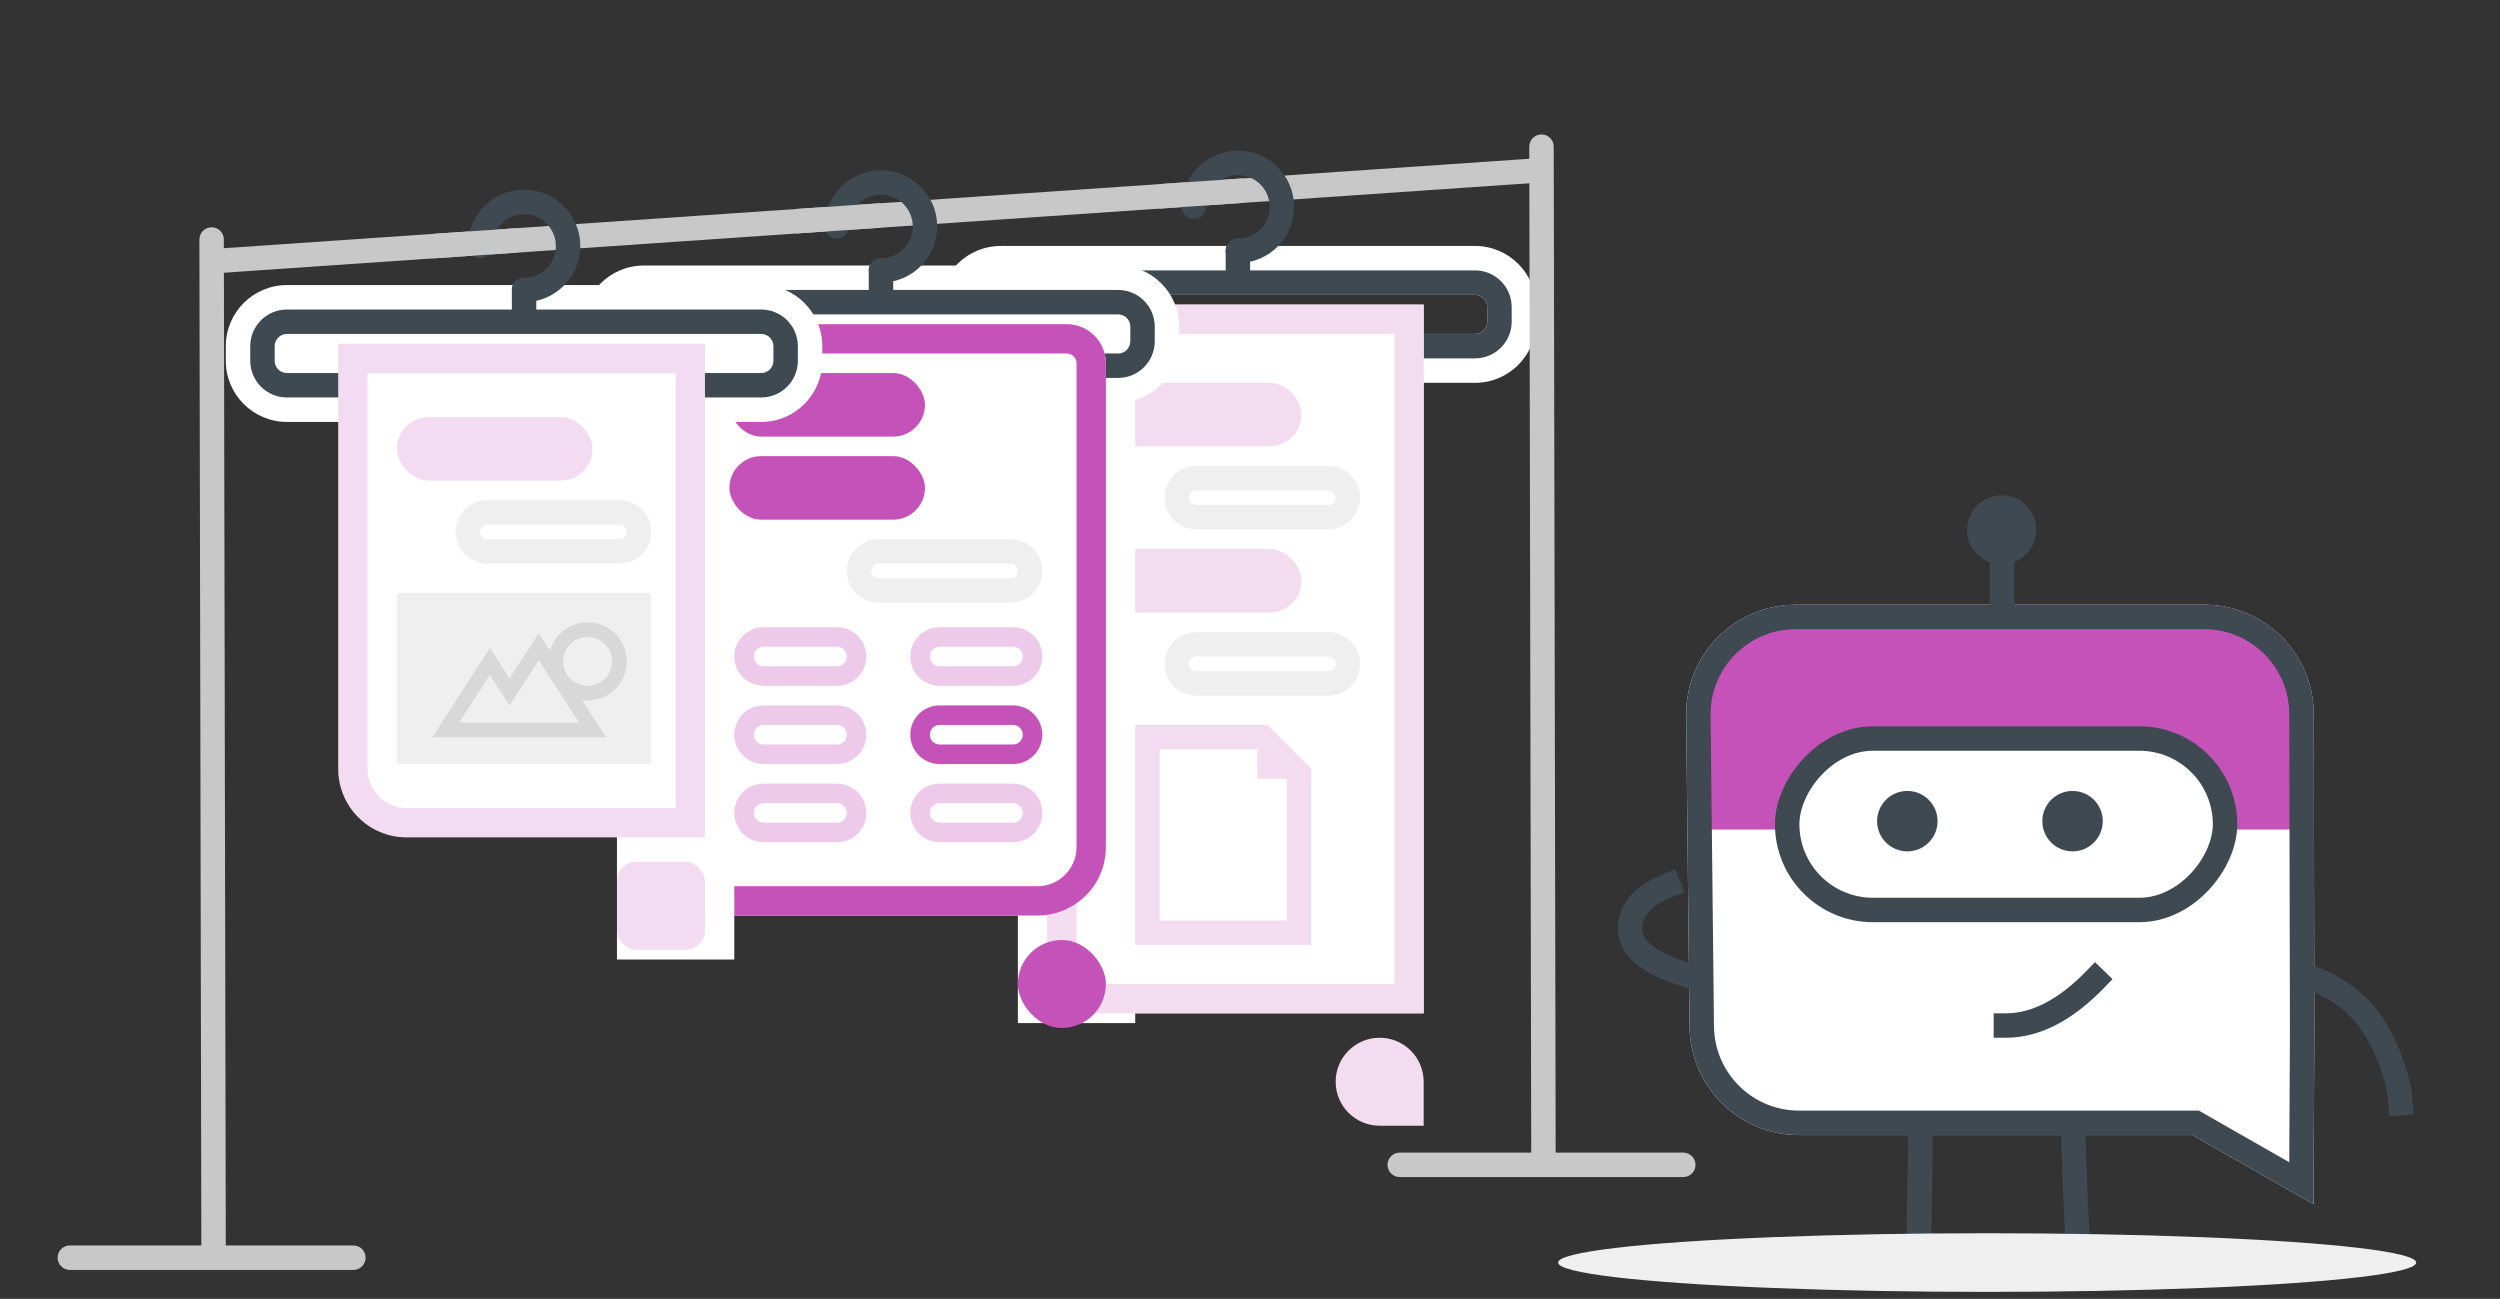 <svg width="358" height="186" xmlns="http://www.w3.org/2000/svg"><rect width="100%" height="100%" fill="#333333" stroke="none"/><g fill="none" fill-rule="evenodd"><path fill="#C8C8C8" fill-rule="nonzero" d="m220.624 22.621.239 3.492L30.705 39.144l-.239-3.492zM241.047 165.053c.966 0 1.75.784 1.75 1.75 0 .918-.707 1.671-1.606 1.744l-.144.006h-40.608c-.966 0-1.75-.784-1.75-1.75 0-.918.707-1.671 1.606-1.744l.144-.006h40.608ZM50.608 178.351c.966 0 1.75.784 1.75 1.75 0 .918-.707 1.671-1.606 1.744l-.144.006H10c-.966 0-1.75-.784-1.75-1.75 0-.918.707-1.671 1.606-1.744L10 178.351h40.608Z"/><path d="M30.301 32.548c.918-.002 1.673.704 1.747 1.603l.006.144.281 145.453c.002.966-.78 1.752-1.747 1.753-.918.002-1.673-.704-1.747-1.603l-.006-.144-.281-145.453c-.002-.966.78-1.752 1.747-1.753Z" fill="#C8C8C8" fill-rule="nonzero"/><g fill-rule="nonzero"><path d="M211.223 35.222H143.307c-4.832 0-8.75 3.918-8.75 8.75v2.098c0 4.832 3.918 8.75 8.75 8.75h67.916c4.832 0 8.75-3.918 8.75-8.75v-2.098c0-4.832-3.918-8.75-8.75-8.75Zm-67.916 7h67.916c.966 0 1.75.784 1.75 1.75v2.098c0 .966-.784 1.75-1.75 1.75H143.307c-.966 0-1.75-.784-1.75-1.75v-2.098c0-.966.784-1.75 1.75-1.75Z" fill="#FFF"/><path d="M211.223 38.722c2.899 0 5.25 2.351 5.25 5.25v2.098c0 2.899-2.351 5.25-5.25 5.25H143.307c-2.899 0-5.25-2.351-5.25-5.25v-2.098c0-2.899 2.351-5.25 5.25-5.25h67.916Zm0 3.5H143.307c-.918 0-1.671.707-1.744 1.606l-.006.144v2.098c0 .918.707 1.671 1.606 1.744l.144.006h67.916c.918 0 1.671-.707 1.744-1.606l.006-.144v-2.098c0-.918-.707-1.671-1.606-1.744l-.144-.006ZM177.265 21.575c4.446 0 8.051 3.604 8.051 8.049 0 4.445-3.605 8.049-8.051 8.049-.966 0-1.75-.784-1.75-1.75 0-.918.707-1.671 1.606-1.744l.144-.006c2.514 0 4.551-2.037 4.551-4.549 0-2.512-2.038-4.549-4.551-4.549-2.514 0-4.551 2.037-4.551 4.549 0 .966-.784 1.75-1.75 1.75s-1.75-.784-1.75-1.75c0-4.445 3.605-8.049 8.051-8.049Z" fill="#3E4952"/><path d="M177.265 34.173c.918 0 1.671.707 1.744 1.606l.006.144v2.951c0 .966-.784 1.75-1.75 1.75-.918 0-1.671-.707-1.744-1.606l-.006-.144v-2.951c0-.966.784-1.75 1.75-1.75Z" fill="#3E4952"/></g><path fill="#FFF" d="M149.96 43.622h53.911v101.484h-53.911z"/><rect fill="#F3DCF0" x="158.362" y="54.82" width="28.006" height="9.099" rx="4.549"/><rect fill="#F3DCF0" x="158.362" y="78.616" width="28.006" height="9.099" rx="4.549"/><path fill="#FFF" d="M145.759 54.12h16.803v92.386H145.759z"/><path d="M197.567 148.606h.002c3.48 0 6.301 2.821 6.301 6.301v6.297h-6.304c-3.479 0-6.299-2.82-6.299-6.299 0-3.479 2.82-6.299 6.299-6.299Z" fill="#F3DCF0"/><path d="M190.22 66.718c2.513 0 4.549 2.037 4.549 4.549 0 2.513-2.037 4.549-4.549 4.549h-18.907c-2.513 0-4.549-2.037-4.549-4.549 0-2.513 2.037-4.549 4.549-4.549h18.907Zm0 3.5h-18.907c-.58 0-1.049.47-1.049 1.049 0 .541.409.986.935 1.043l.114.006h18.907c.58 0 1.049-.47 1.049-1.049 0-.541-.409-.986-.935-1.043l-.114-.006Z" fill="#EFEFEF" fill-rule="nonzero"/><path d="M203.871 43.622V145.106h-53.911V43.622h53.911ZM199.67 47.821h-45.511v93.085h45.511V47.821Z" fill="#F3DCF0" fill-rule="nonzero"/><path d="M190.22 90.514c2.513 0 4.549 2.037 4.549 4.549 0 2.513-2.037 4.549-4.549 4.549h-18.907c-2.513 0-4.549-2.037-4.549-4.549 0-2.513 2.037-4.549 4.549-4.549h18.907Zm0 3.5h-18.907c-.58 0-1.049.47-1.049 1.049 0 .541.409.986.935 1.043l.114.006h18.907c.58 0 1.049-.47 1.049-1.049 0-.541-.409-.986-.935-1.043l-.114-.006Z" fill="#EFEFEF" fill-rule="nonzero"/><g fill-rule="nonzero"><path d="M160.113 38.022H92.197c-4.832 0-8.75 3.918-8.75 8.75v2.098c0 4.832 3.918 8.75 8.75 8.75h67.916c4.832 0 8.75-3.918 8.75-8.75v-2.098c0-4.832-3.918-8.75-8.75-8.75Z" fill="#FFF"/><path d="M160.113 41.522c2.899 0 5.25 2.351 5.25 5.25v2.098c0 2.899-2.351 5.25-5.25 5.25H92.197c-2.899 0-5.25-2.351-5.25-5.25v-2.098c0-2.899 2.351-5.25 5.25-5.25h67.916Zm0 3.5H92.197c-.918 0-1.671.707-1.744 1.606l-.006.144v2.098c0 .918.707 1.671 1.606 1.744l.144.006h67.916c.918 0 1.671-.707 1.744-1.606l.006-.144v-2.098c0-.918-.707-1.671-1.606-1.744l-.144-.006ZM126.155 24.374c4.446 0 8.051 3.604 8.051 8.049 0 4.445-3.605 8.049-8.051 8.049-.966 0-1.75-.784-1.75-1.75 0-.918.707-1.671 1.606-1.744l.144-.006c2.514 0 4.551-2.037 4.551-4.549 0-2.512-2.038-4.549-4.551-4.549-2.514 0-4.551 2.037-4.551 4.549 0 .966-.784 1.75-1.75 1.75s-1.75-.784-1.75-1.75c0-4.445 3.605-8.049 8.051-8.049Z" fill="#3E4952"/><path d="M126.155 36.972c.918 0 1.671.707 1.744 1.606l.006.144v2.951c0 .966-.784 1.75-1.75 1.75-.918 0-1.671-.707-1.744-1.606l-.006-.144v-2.951c0-.966.784-1.75 1.75-1.75Z" fill="#3E4952"/></g><path d="M98.848 46.421h53.913c3.093 0 5.6 2.507 5.6 5.6v69.287c0 5.412-4.388 9.8-9.8 9.8h-45.513c-5.412 0-9.8-4.388-9.8-9.8V52.021c0-3.093 2.507-5.6 5.6-5.6Z" fill="#FFF"/><path d="M152.762 46.421c3.093 0 5.6 2.507 5.6 5.6v69.287c0 5.412-4.388 9.8-9.8 9.8h-45.513c-5.412 0-9.8-4.388-9.8-9.8V52.021c0-3.093 2.507-5.6 5.6-5.6h53.913Zm0 4.2H98.848c-.728 0-1.326.555-1.394 1.265l-.006.135v69.287c0 3.019 2.389 5.48 5.38 5.596l.22.004h45.513c3.019 0 5.48-2.389 5.596-5.38l.004-.22V52.021c0-.728-.555-1.326-1.265-1.394l-.135-.006Z" fill="#C452B9" fill-rule="nonzero"/><rect fill="#C452B9" x="104.451" y="53.42" width="28.006" height="9.099" rx="4.549"/><rect fill="#C452B9" x="145.759" y="134.608" width="12.603" height="12.598" rx="6.299"/><g fill-rule="nonzero"><path d="M109.003 40.822H41.086c-4.832 0-8.75 3.918-8.75 8.75v2.098c0 4.832 3.918 8.75 8.75 8.75h67.916c4.832 0 8.75-3.918 8.75-8.75v-2.098c0-4.832-3.918-8.75-8.75-8.75Z" fill="#FFF"/><path d="M109.003 44.322c2.899 0 5.25 2.351 5.25 5.25v2.098c0 2.899-2.351 5.25-5.25 5.25H41.086c-2.899 0-5.25-2.351-5.25-5.25v-2.098c0-2.899 2.351-5.25 5.25-5.25h67.916Zm0 3.5H41.086c-.918 0-1.671.707-1.744 1.606l-.006.144v2.098c0 .918.707 1.671 1.606 1.744l.144.006h67.916c.918 0 1.671-.707 1.744-1.606l.006-.144v-2.098c0-.918-.707-1.671-1.606-1.744l-.144-.006ZM75.045 27.174c4.446 0 8.051 3.604 8.051 8.049 0 4.445-3.605 8.049-8.051 8.049-.966 0-1.75-.784-1.75-1.75 0-.918.707-1.671 1.606-1.744l.144-.006c2.514 0 4.551-2.037 4.551-4.549 0-2.512-2.038-4.549-4.551-4.549-2.514 0-4.551 2.037-4.551 4.549 0 .966-.784 1.75-1.75 1.75s-1.75-.784-1.75-1.75c0-4.445 3.605-8.049 8.051-8.049Z" fill="#3E4952"/><path d="M75.045 39.772c.918 0 1.671.707 1.744 1.606l.006.144v2.951c0 .966-.784 1.75-1.75 1.75-.918 0-1.671-.707-1.744-1.606l-.006-.144v-2.951c0-.966.784-1.75 1.75-1.75Z" fill="#3E4952"/></g><path fill="#FFF" d="M88.347 58.319h16.803v79.088H88.347z"/><path d="M48.439 49.221h52.511V119.91H58.239c-5.412 0-9.8-4.388-9.8-9.8V49.221Z" fill="#FFF"/><rect fill-opacity=".202" fill="#C452B9" x="88.347" y="123.409" width="12.603" height="12.598" rx="2.8"/><rect fill-opacity=".202" fill="#C452B9" x="56.841" y="59.719" width="28.006" height="9.099" rx="4.549"/><rect fill="#C452B9" x="104.451" y="65.318" width="28.006" height="9.099" rx="4.549"/><path d="M88.699 71.617c2.513 0 4.549 2.037 4.549 4.549 0 2.513-2.037 4.549-4.549 4.549H69.792c-2.513 0-4.549-2.037-4.549-4.549 0-2.513 2.037-4.549 4.549-4.549H88.699Zm0 3.5H69.792c-.58 0-1.049.47-1.049 1.049 0 .541.409.986.935 1.043l.114.006H88.699c.58 0 1.049-.47 1.049-1.049 0-.541-.409-.986-.935-1.043l-.114-.006ZM144.71 77.217c2.513 0 4.549 2.037 4.549 4.549 0 2.513-2.037 4.549-4.549 4.549h-18.907c-2.513 0-4.549-2.037-4.549-4.549 0-2.513 2.037-4.549 4.549-4.549h18.907Zm0 3.5h-18.907c-.58 0-1.049.47-1.049 1.049 0 .541.409.986.935 1.043l.114.006h18.907c.58 0 1.049-.47 1.049-1.049 0-.541-.409-.986-.935-1.043l-.114-.006Z" fill="#EFEFEF" fill-rule="nonzero"/><path fill="#EFEFEF" d="M56.841 84.915h36.407v24.496H56.841z"/><g transform="matrix(-1 0 0 1 346 70.917)"><g transform="translate(2.241)"><path d="M28.123 15.683h58.493c8.663 0 15.685 7.023 15.685 15.685 0 .057-0.0.114-.001.171l-.485 44.568c-.093 8.596-7.088 15.515-15.684 15.515H29.81L12.47 101.527l-.128-24.673.095-45.518c.018-8.65 7.035-15.653 15.685-15.653Z" fill="#FFF" fill-rule="nonzero"/><path d="M28.156 15.683h58.225c8.663 0 15.685 7.023 15.685 15.685 0 .134-.002.268-.005.402l-.413 16.104H12.47V31.368c0-8.663 7.023-15.685 15.685-15.685Z" fill="#C452B9"/><path d="M86.616 17.433c3.848 0 7.332 1.56 9.854 4.082 2.52 2.52 4.079 6 4.082 9.845l-.485 44.729c-.042 3.818-1.616 7.264-4.134 9.756-2.519 2.491-5.981 4.028-9.8 4.028H29.346l-15.141 8.649-.113-21.67.095-45.511c.008-3.842 1.571-7.319 4.092-9.835 2.521-2.516 6.001-4.071 9.843-4.071Z" stroke="#3E4952" stroke-width="3.5"/><g fill-rule="nonzero"><path stroke="#3E4952" stroke-width="3.5" stroke-linecap="square" d="M57.05 14.899V8.822"/><path d="M57.125 9.905c2.736 0 4.954-2.217 4.954-4.953S59.861 0 57.125 0C54.388 0 52.17 2.217 52.17 4.953s2.218 4.953 4.954 4.953Z" fill="#3E4952"/></g><rect stroke="#3E4952" stroke-width="3.5" fill="#FFF" x="25.134" y="34.839" width="62.701" height="24.553" rx="12.277"/><g transform="translate(42.642 42.347)" fill="#3E4952"><ellipse transform="matrix(-1 0 0 1 55.979 0)" cx="27.99" cy="4.327" rx="4.328" ry="4.327"/><ellipse transform="matrix(-1 0 0 1 8.657 0)" cx="4.328" cy="4.327" rx="4.328" ry="4.327"/></g><path stroke="#3E4952" stroke-width="3.5" stroke-linecap="square" d="m69.04 109.491-.247-10.839-.048-9.1zM46.157 107.373c.134-1.533.333-4.586.437-8.027.046-1.542.142-4.394.288-8.556M12.156 69.358c-4.073 1.672-7.065 4.281-8.977 7.825C1.266 80.727.207 84.014 0 87.043M101.973 68.779c5.575-1.67 8.362-3.884 8.362-6.642-8e-8-2.758-1.84-4.853-5.519-6.286M43.719 69.335c4.266 4.402 8.532 6.603 12.799 6.603"/></g><ellipse fill="#EFEFEF" style="mix-blend-mode:multiply" cx="61.438" cy="109.883" rx="61.438" ry="4.199"/></g><path d="M84.146 89.115c3.093 0 5.601 2.507 5.601 5.599s-2.508 5.599-5.601 5.599c-3.093 0-5.601-2.507-5.601-5.599 0-3.092 2.508-5.599 5.601-5.599Zm0 2.1c-1.934 0-3.501 1.567-3.501 3.499s1.567 3.499 3.501 3.499c1.934 0 3.501-1.567 3.501-3.499s-1.567-3.499-3.501-3.499Z" fill="#D8D8D8" fill-rule="nonzero"/><path d="m86.777 105.562-9.632-14.88L72.958 97.149l-2.814-4.376-8.225 12.79h24.858ZM77.144 94.546l5.772 8.916H65.765l4.378-6.808 2.809 4.369L77.144 94.546Z" fill="#D8D8D8" fill-rule="nonzero"/><path d="M119.855 89.815c2.319 0 4.199 1.88 4.199 4.199 0 2.319-1.88 4.199-4.199 4.199H109.35c-2.319 0-4.199-1.88-4.199-4.199 0-2.319 1.88-4.199 4.199-4.199h10.505Zm0 2.8H109.35c-.773 0-1.399.627-1.399 1.399 0 .727.555 1.325 1.265 1.393l.135.006h10.505c.773 0 1.399-.627 1.399-1.399 0-.727-.555-1.325-1.265-1.393l-.135-.006ZM119.855 101.013c2.319 0 4.199 1.88 4.199 4.199 0 2.319-1.88 4.199-4.199 4.199H109.35c-2.319 0-4.199-1.88-4.199-4.199 0-2.319 1.88-4.199 4.199-4.199h10.505Zm0 2.8H109.35c-.773 0-1.399.627-1.399 1.399 0 .727.555 1.325 1.265 1.393l.135.006h10.505c.773 0 1.399-.627 1.399-1.399 0-.727-.555-1.325-1.265-1.393l-.135-.006ZM119.855 112.211c2.319 0 4.199 1.88 4.199 4.199 0 2.319-1.88 4.199-4.199 4.199H109.35c-2.319 0-4.199-1.88-4.199-4.199 0-2.319 1.88-4.199 4.199-4.199h10.505Zm0 2.8H109.35c-.773 0-1.399.627-1.399 1.399 0 .727.555 1.325 1.265 1.393l.135.006h10.505c.773 0 1.399-.627 1.399-1.399 0-.727-.555-1.325-1.265-1.393l-.135-.006ZM145.06 89.815c2.319 0 4.199 1.88 4.199 4.199 0 2.319-1.88 4.199-4.199 4.199h-10.505c-2.319 0-4.199-1.88-4.199-4.199 0-2.319 1.88-4.199 4.199-4.199h10.505Zm0 2.8h-10.505c-.773 0-1.399.627-1.399 1.399 0 .727.555 1.325 1.265 1.393l.135.006h10.505c.773 0 1.399-.627 1.399-1.399 0-.727-.555-1.325-1.265-1.393l-.135-.006Z" fill-opacity=".305" fill="#C452B9" fill-rule="nonzero"/><path d="M145.06 101.013c2.319 0 4.199 1.88 4.199 4.199 0 2.319-1.88 4.199-4.199 4.199h-10.505c-2.319 0-4.199-1.88-4.199-4.199 0-2.319 1.88-4.199 4.199-4.199h10.505Zm0 2.8h-10.505c-.773 0-1.399.627-1.399 1.399 0 .727.555 1.325 1.265 1.393l.135.006h10.505c.773 0 1.399-.627 1.399-1.399 0-.727-.555-1.325-1.265-1.393l-.135-.006Z" fill="#C452B9" fill-rule="nonzero"/><path d="M145.06 112.211c2.319 0 4.199 1.88 4.199 4.199 0 2.319-1.88 4.199-4.199 4.199h-10.505c-2.319 0-4.199-1.88-4.199-4.199 0-2.319 1.88-4.199 4.199-4.199h10.505Zm0 2.8h-10.505c-.773 0-1.399.627-1.399 1.399 0 .727.555 1.325 1.265 1.393l.135.006h10.505c.773 0 1.399-.627 1.399-1.399 0-.727-.555-1.325-1.265-1.393l-.135-.006Z" fill-opacity=".305" fill="#C452B9" fill-rule="nonzero"/><path d="m181.466 103.812 6.301 6.299v25.196h-25.205v-31.495h18.904ZM180.016 107.312h-13.954v24.495h18.205V111.56l-4.251-4.248Z" fill="#F3DCF0" fill-rule="nonzero"/><path fill="#F3DCF0" d="m181.466 103.812 6.301 6.299v1.4h-7.702v-7.699z"/><path d="M220.74 19.25c.918-.002 1.673.704 1.747 1.603l.006.144.281 145.453c.002.966-.78 1.752-1.747 1.753-.918.002-1.673-.704-1.747-1.603l-.006-.144-.281-145.453c-.002-.966.78-1.752 1.747-1.753Z" fill="#C8C8C8" fill-rule="nonzero"/><path d="M100.95 49.221V119.91H58.239c-5.412 0-9.8-4.388-9.8-9.8V49.221h52.511ZM96.749 115.709V53.42h-44.11v56.69c0 3.019 2.389 5.48 5.38 5.596l.22.004L96.749 115.709Z" fill-opacity=".201" fill="#C452B9" fill-rule="nonzero"/><path d="M74 32.669v3.508l-12 .822v-3.508l12-.822Zm52-3.564v3.508l-12 .823v-3.508l12-.823Zm52-3.563v3.508l-12 .822v-3.508l12-.822Z" fill="#C8C8C8" fill-rule="nonzero"/></g></svg>